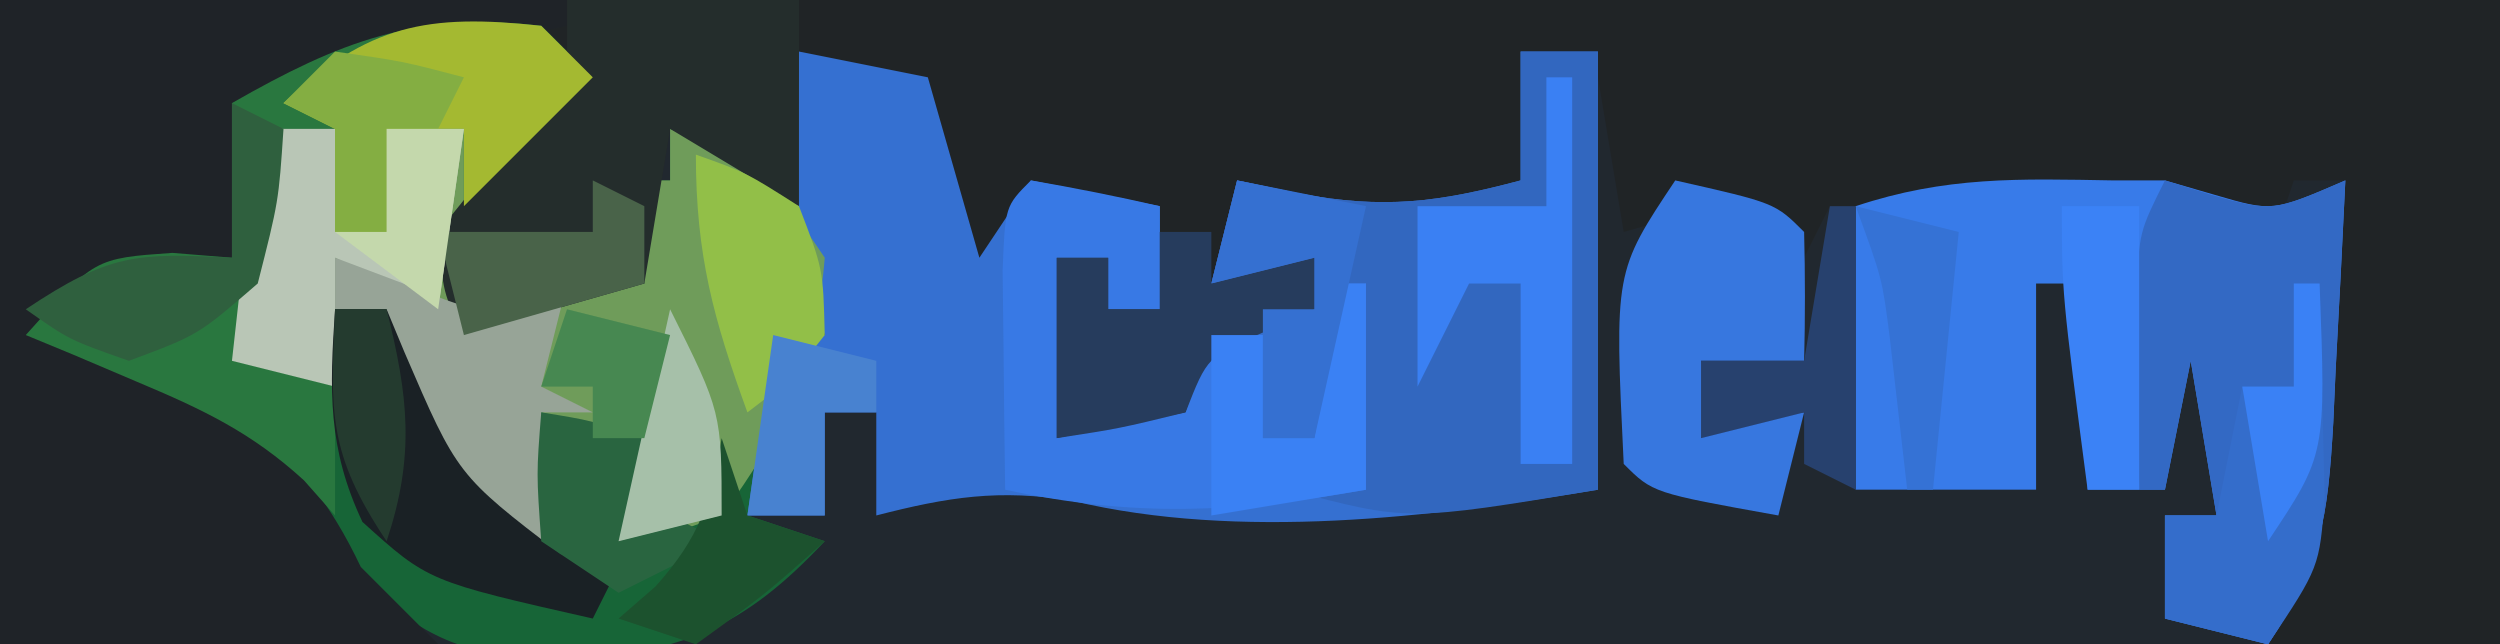 <?xml version="1.0" encoding="UTF-8"?>
<svg version="1.1" xmlns="http://www.w3.org/2000/svg" width="97" height="25">
<path d="M0 0 C32.01 0 64.02 0 97 0 C97 8.25 97 16.5 97 25 C64.99 25 32.98 25 0 25 C0 16.75 0 8.5 0 0 Z " fill="#21282F" transform="translate(0,0)"/>
<path d="M0 0 C32.01 0 64.02 0 97 0 C97 8.25 97 16.5 97 25 C94.03 25 91.06 25 88 25 C88.133 24.287 88.266 23.574 88.402 22.84 C89.374 17.57 90.292 12.312 91 7 C90.34 7 89.68 7 89 7 C88.67 7.99 88.34 8.98 88 10 C87.505 9.01 87.505 9.01 87 8 C86.01 7.67 85.02 7.34 84 7 C83.67 7.66 83.34 8.32 83 9 C82.319 8.835 81.639 8.67 80.938 8.5 C77.584 7.929 74.396 7.933 71 8 C70.67 8.66 70.34 9.32 70 10 C69.01 9.01 69.01 9.01 68 8 C65.397 8.32 65.397 8.32 63 9 C62.505 6.03 62.505 6.03 62 3 C61.01 2.67 60.02 2.34 59 2 C59 3.65 59 5.3 59 7 C58.01 7.33 57.02 7.66 56 8 C55.34 8.66 54.68 9.32 54 10 C53.34 9.34 52.68 8.68 52 8 C50.68 8 49.36 8 48 8 C47.67 8.99 47.34 9.98 47 11 C48.32 10.67 49.64 10.34 51 10 C51 10.66 51 11.32 51 12 C50.041 12.433 50.041 12.433 49.062 12.875 C46.848 13.828 46.848 13.828 46 16 C43.438 16.625 43.438 16.625 41 17 C41 14.69 41 12.38 41 10 C41.66 10 42.32 10 43 10 C43 10.66 43 11.32 43 12 C43.66 12 44.32 12 45 12 C44.505 10.02 44.505 10.02 44 8 C42.68 8 41.36 8 40 8 C39.34 10.31 38.68 12.62 38 15 C37.67 15 37.34 15 37 15 C36.34 11.04 35.68 7.08 35 3 C33.68 2.67 32.36 2.34 31 2 C31 3.98 31 5.96 31 8 C28.525 6.515 28.525 6.515 26 5 C25.67 6.98 25.34 8.96 25 11 C22.69 11.66 20.38 12.32 18 13 C17.188 11.375 17.188 11.375 17 9 C18.468 6.754 20.159 4.976 22 3 C20.896 1.676 20.896 1.676 18.125 1.812 C14.834 1.747 14.834 1.747 12 4 C11.01 4 10.02 4 9 4 C9 5.98 9 7.96 9 10 C6.69 10.66 4.38 11.32 2 12 C2.615 12.303 3.23 12.606 3.863 12.918 C8.6 15.373 11.644 17.025 14 22 C14.99 22.99 15.98 23.98 17 25 C11.39 25 5.78 25 0 25 C0 16.75 0 8.5 0 0 Z " fill="#202426" transform="translate(0,0)"/>
<path d="M0 0 C0.66 0.66 1.32 1.32 2 2 C0.665 3.465 -0.669 4.93 -2.004 6.395 C-2.333 6.924 -2.661 7.454 -3 8 C-2.67 8.99 -2.34 9.98 -2 11 C-1.67 10.67 -1.34 10.34 -1 10 C0.666 9.959 2.334 9.957 4 10 C3.67 8.68 3.34 7.36 3 6 C3.66 6 4.32 6 5 6 C5 5.34 5 4.68 5 4 C8.161 5.37 8.993 5.989 11 9 C10.622 12.59 9.416 15.697 8 19 C8.99 19.33 9.98 19.66 11 20 C7.876 23.332 5.459 24.356 1 24.562 C-2.867 24.413 -3.808 24.148 -7 21.688 C-8.384 19.828 -9.714 17.928 -11 16 C-13.176 14.778 -13.176 14.778 -15.625 13.812 C-16.851 13.296 -16.851 13.296 -18.102 12.77 C-18.728 12.516 -19.355 12.262 -20 12 C-17.336 9.023 -17.336 9.023 -14.312 8.812 C-13.549 8.874 -12.786 8.936 -12 9 C-12 7.02 -12 5.04 -12 3 C-7.812 0.607 -4.847 -0.551 0 0 Z " fill="#176537" transform="translate(21,1)"/>
<path d="M0 0 C1.65 0.33 3.3 0.66 5 1 C5.66 3.31 6.32 5.62 7 8 C7.66 7.01 8.32 6.02 9 5 C10.65 5.33 12.3 5.66 14 6 C14 7.32 14 8.64 14 10 C13.34 10 12.68 10 12 10 C12 9.34 12 8.68 12 8 C11.34 8 10.68 8 10 8 C10 10.31 10 12.62 10 15 C11.65 14.67 13.3 14.34 15 14 C15.33 13.01 15.66 12.02 16 11 C18.062 10.312 18.062 10.312 20 10 C20 9.34 20 8.68 20 8 C18.68 8.33 17.36 8.66 16 9 C16.33 7.68 16.66 6.36 17 5 C17.784 5.165 18.567 5.33 19.375 5.5 C22.668 6.127 24.796 5.855 28 5 C28 3.35 28 1.7 28 0 C28.99 0 29.98 0 31 0 C31 5.61 31 11.22 31 17 C24.533 18.078 17.092 18.969 10.625 17.438 C7.772 16.962 5.78 17.285 3 18 C3 16.68 3 15.36 3 14 C2.34 14 1.68 14 1 14 C1 15.32 1 16.64 1 18 C0.01 18 -0.98 18 -2 18 C-1.67 15.69 -1.34 13.38 -1 11 C-0.34 11 0.32 11 1 11 C0.67 10.01 0.34 9.02 0 8 C-0.128 5.326 -0.044 2.679 0 0 Z " fill="#3570D1" transform="translate(31,2)"/>
<path d="M0 0 C7.26 0 14.52 0 22 0 C22 0.33 22 0.66 22 1 C21.397 1.133 20.793 1.266 20.172 1.402 C18.973 1.667 18.973 1.667 17.75 1.938 C16.961 2.112 16.172 2.286 15.359 2.465 C13.231 2.948 11.115 3.462 9 4 C9 5.98 9 7.96 9 10 C6.69 10.66 4.38 11.32 2 12 C2.615 12.303 3.23 12.606 3.863 12.918 C8.6 15.373 11.644 17.025 14 22 C14.99 22.99 15.98 23.98 17 25 C11.39 25 5.78 25 0 25 C0 16.75 0 8.5 0 0 Z " fill="#1F2328" transform="translate(0,0)"/>
<path d="M0 0 C0.66 0 1.32 0 2 0 C2.639 0.186 3.279 0.371 3.938 0.562 C6.182 1.22 6.182 1.22 9 0 C8.886 2.438 8.759 4.875 8.625 7.312 C8.579 8.348 8.579 8.348 8.531 9.404 C8.319 13.07 8.081 14.879 6 18 C4.68 17.67 3.36 17.34 2 17 C2 15.68 2 14.36 2 13 C2.66 13 3.32 13 4 13 C3.67 11.02 3.34 9.04 3 7 C2.67 8.65 2.34 10.3 2 12 C1.01 12 0.02 12 -1 12 C-1 9.36 -1 6.72 -1 4 C-1.66 4 -2.32 4 -3 4 C-3 6.64 -3 9.28 -3 12 C-5.31 12 -7.62 12 -10 12 C-10 8.37 -10 4.74 -10 1 C-6.514 -0.162 -3.656 -0.066 0 0 Z " fill="#387BE9" transform="translate(82,7)"/>
<path d="M0 0 C0.99 0 1.98 0 3 0 C3 1.32 3 2.64 3 4 C3.66 4 4.32 4 5 4 C5 2.68 5 1.36 5 0 C5.99 0 6.98 0 8 0 C8 1.98 8 3.96 8 6 C8.66 6 9.32 6 10 6 C11.667 6 13.333 6 15 6 C14.67 4.68 14.34 3.36 14 2 C14.66 2 15.32 2 16 2 C16 1.34 16 0.68 16 0 C19.161 1.37 19.993 1.989 22 5 C21.689 8.943 20.364 11.848 18 15 C15.812 15.812 15.812 15.812 14 16 C14.33 14.68 14.66 13.36 15 12 C13.68 11.67 12.36 11.34 11 11 C11.33 12.65 11.66 14.3 12 16 C10.188 15.875 10.188 15.875 8 15 C5 9.964 5 9.964 5 7 C4.34 7 3.68 7 3 7 C3 7.99 3 8.98 3 10 C1.68 9.67 0.36 9.34 -1 9 C-0.67 6.03 -0.34 3.06 0 0 Z " fill="#6F9C5A" transform="translate(10,5)"/>
<path d="M0 0 C0.99 0 1.98 0 3 0 C3 5.61 3 11.22 3 17 C-4.385 18.231 -4.385 18.231 -9 17 C-8.01 17 -7.02 17 -6 17 C-6.33 15.02 -6.66 13.04 -7 11 C-7.33 12.32 -7.66 13.64 -8 15 C-8.66 15 -9.32 15 -10 15 C-10 13.35 -10 11.7 -10 10 C-9.34 10 -8.68 10 -8 10 C-8 9.34 -8 8.68 -8 8 C-9.32 8.33 -10.64 8.66 -12 9 C-11.67 7.68 -11.34 6.36 -11 5 C-10.216 5.165 -9.432 5.33 -8.625 5.5 C-5.332 6.127 -3.204 5.855 0 5 C0 3.35 0 1.7 0 0 Z " fill="#3267BF" transform="translate(59,2)"/>
<path d="M0 0 C0.66 0.66 1.32 1.32 2 2 C0.35 3.65 -1.3 5.3 -3 7 C-3 6.01 -3 5.02 -3 4 C-3.99 4 -4.98 4 -6 4 C-6 5.32 -6 6.64 -6 8 C-6.66 8 -7.32 8 -8 8 C-8 6.68 -8 5.36 -8 4 C-8.99 4 -9.98 4 -11 4 C-11 6.97 -11 9.94 -11 13 C-10.01 13.33 -9.02 13.66 -8 14 C-8 15.65 -8 17.3 -8 19 C-8.398 18.55 -8.797 18.1 -9.207 17.637 C-11.252 15.77 -13.142 14.883 -15.688 13.812 C-16.496 13.468 -17.304 13.124 -18.137 12.77 C-18.752 12.516 -19.366 12.262 -20 12 C-17.336 9.023 -17.336 9.023 -14.312 8.812 C-13.549 8.874 -12.786 8.936 -12 9 C-12 7.02 -12 5.04 -12 3 C-7.812 0.607 -4.847 -0.551 0 0 Z " fill="#29773F" transform="translate(21,1)"/>
<path d="M0 0 C0.598 0.186 1.196 0.371 1.812 0.562 C4.164 1.221 4.164 1.221 7 0 C6.886 2.438 6.759 4.875 6.625 7.312 C6.594 8.003 6.563 8.693 6.531 9.404 C6.319 13.07 6.081 14.879 4 18 C2.68 17.67 1.36 17.34 0 17 C0 15.68 0 14.36 0 13 C0.66 13 1.32 13 2 13 C1.67 11.02 1.34 9.04 1 7 C0.67 8.65 0.34 10.3 0 12 C-0.33 12 -0.66 12 -1 12 C-1.027 10.375 -1.046 8.75 -1.062 7.125 C-1.074 6.22 -1.086 5.315 -1.098 4.383 C-1 2 -1 2 0 0 Z " fill="#3369C4" transform="translate(84,7)"/>
<path d="M0 0 C2.97 0 5.94 0 9 0 C9 2.64 9 5.28 9 8 C7.35 7.01 5.7 6.02 4 5 C3.67 6.98 3.34 8.96 3 11 C0.69 11.66 -1.62 12.32 -4 13 C-4.812 11.375 -4.812 11.375 -5 9 C-3.379 6.963 -1.711 4.962 0 3 C0 2.01 0 1.02 0 0 Z " fill="#242D2C" transform="translate(22,0)"/>
<path d="M0 0 C1.675 0.286 3.344 0.618 5 1 C5 2.32 5 3.64 5 5 C4.34 5 3.68 5 3 5 C3 4.34 3 3.68 3 3 C2.34 3 1.68 3 1 3 C1 5.31 1 7.62 1 10 C2.65 9.67 4.3 9.34 6 9 C6.33 8.01 6.66 7.02 7 6 C7.66 6 8.32 6 9 6 C9 7.32 9 8.64 9 10 C9.66 10 10.32 10 11 10 C11.33 8.02 11.66 6.04 12 4 C12.33 4 12.66 4 13 4 C13 6.64 13 9.28 13 12 C7.951 12.898 4.016 13.085 -1 12 C-1.027 10.188 -1.046 8.375 -1.062 6.562 C-1.074 5.553 -1.086 4.544 -1.098 3.504 C-1 1 -1 1 0 0 Z " fill="#3879E5" transform="translate(40,7)"/>
<path d="M0 0 C3.875 0.875 3.875 0.875 5 2 C5.041 3.666 5.043 5.334 5 7 C3.68 7 2.36 7 1 7 C1.33 7.66 1.66 8.32 2 9 C2.99 9 3.98 9 5 9 C4.67 10.32 4.34 11.64 4 13 C-0.875 12.125 -0.875 12.125 -2 11 C-2.361 3.541 -2.361 3.541 0 0 Z " fill="#3777DF" transform="translate(65,7)"/>
<path d="M0 0 C0.99 0 1.98 0 3 0 C3 1.32 3 2.64 3 4 C3.66 4 4.32 4 5 4 C5 2.68 5 1.36 5 0 C5.99 0 6.98 0 8 0 C7.67 2.31 7.34 4.62 7 7 C5.68 6.34 4.36 5.68 3 5 C3 6.65 3 8.3 3 10 C1.68 9.67 0.36 9.34 -1 9 C-0.67 6.03 -0.34 3.06 0 0 Z " fill="#B9C6B6" transform="translate(10,5)"/>
<path d="M0 0 C0.928 0.351 1.856 0.701 2.812 1.062 C5.98 2.324 5.98 2.324 9 1 C8.67 2.32 8.34 3.64 8 5 C8.66 5.33 9.32 5.66 10 6 C9.34 6 8.68 6 8 6 C8.33 7.65 8.66 9.3 9 11 C7.188 10.875 7.188 10.875 5 10 C2 4.964 2 4.964 2 2 C1.34 2 0.68 2 0 2 C0 1.34 0 0.68 0 0 Z " fill="#97A497" transform="translate(13,10)"/>
<path d="M0 0 C0.66 0.66 1.32 1.32 2 2 C0.35 3.65 -1.3 5.3 -3 7 C-3 6.01 -3 5.02 -3 4 C-3.99 4 -4.98 4 -6 4 C-6 5.32 -6 6.64 -6 8 C-6.66 8 -7.32 8 -8 8 C-8 6.68 -8 5.36 -8 4 C-8.66 3.67 -9.32 3.34 -10 3 C-6.703 -0.043 -4.44 -0.483 0 0 Z " fill="#A4B931" transform="translate(21,1)"/>
<path d="M0 0 C0.33 0 0.66 0 1 0 C1.054 1.77 1.093 3.541 1.125 5.312 C1.148 6.299 1.171 7.285 1.195 8.301 C1 11 1 11 -1 14 C-2.32 13.67 -3.64 13.34 -5 13 C-5 11.68 -5 10.36 -5 9 C-4.34 9 -3.68 9 -3 9 C-2.67 7.35 -2.34 5.7 -2 4 C-1.34 4 -0.68 4 0 4 C0 2.68 0 1.36 0 0 Z " fill="#346DCB" transform="translate(89,11)"/>
<path d="M0 0 C0.66 0 1.32 0 2 0 C2.231 0.554 2.461 1.109 2.699 1.68 C4.746 6.432 4.746 6.432 8.75 9.5 C9.492 9.665 10.235 9.83 11 10 C10.67 10.66 10.34 11.32 10 12 C3.613 10.554 3.613 10.554 1.062 8.25 C-0.293 5.379 -0.214 3.136 0 0 Z " fill="#1A2125" transform="translate(13,12)"/>
<path d="M0 0 C0.33 0 0.66 0 1 0 C1 4.95 1 9.9 1 15 C0.34 15 -0.32 15 -1 15 C-1 12.69 -1 10.38 -1 8 C-1.66 8 -2.32 8 -3 8 C-3.66 9.32 -4.32 10.64 -5 12 C-5 9.69 -5 7.38 -5 5 C-3.35 5 -1.7 5 0 5 C0 3.35 0 1.7 0 0 Z " fill="#3A80F3" transform="translate(60,3)"/>
<path d="M0 0 C0.66 0 1.32 0 2 0 C2 0.66 2 1.32 2 2 C3.32 1.67 4.64 1.34 6 1 C6 1.66 6 2.32 6 3 C5.361 3.289 4.721 3.578 4.062 3.875 C1.848 4.828 1.848 4.828 1 7 C-1.562 7.625 -1.562 7.625 -4 8 C-4 5.69 -4 3.38 -4 1 C-3.34 1 -2.68 1 -2 1 C-2 1.66 -2 2.32 -2 3 C-1.34 3 -0.68 3 0 3 C0 2.01 0 1.02 0 0 Z " fill="#263C5D" transform="translate(45,9)"/>
<path d="M0 0 C0.33 0 0.66 0 1 0 C1 2.64 1 5.28 1 8 C-0.98 8.33 -2.96 8.66 -5 9 C-5 6.69 -5 4.38 -5 2 C-4.34 2 -3.68 2 -3 2 C-3 3.32 -3 4.64 -3 6 C-2.34 6 -1.68 6 -1 6 C-0.67 4.02 -0.34 2.04 0 0 Z " fill="#3A81F4" transform="translate(52,11)"/>
<path d="M0 0 C1.65 0.33 3.3 0.66 5 1 C4.34 3.97 3.68 6.94 3 10 C2.34 10 1.68 10 1 10 C1 8.35 1 6.7 1 5 C1.66 5 2.32 5 3 5 C3 4.34 3 3.68 3 3 C1.68 3.33 0.36 3.66 -1 4 C-0.67 2.68 -0.34 1.36 0 0 Z " fill="#3570D1" transform="translate(48,7)"/>
<path d="M0 0 C1.938 0.688 1.938 0.688 4 2 C4.938 4.438 4.938 4.438 5 7 C3.562 8.812 3.562 8.812 2 10 C0.684 6.38 0 3.904 0 0 Z " fill="#92BF48" transform="translate(27,6)"/>
<path d="M0 0 C0.33 0 0.66 0 1 0 C1 3.63 1 7.26 1 11 C0.34 10.67 -0.32 10.34 -1 10 C-1 9.34 -1 8.68 -1 8 C-2.32 8.33 -3.64 8.66 -5 9 C-5 8.01 -5 7.02 -5 6 C-3.68 6 -2.36 6 -1 6 C-0.67 4.02 -0.34 2.04 0 0 Z " fill="#27416E" transform="translate(71,8)"/>
<path d="M0 0 C0.66 0.33 1.32 0.66 2 1 C1.812 3.812 1.812 3.812 1 7 C-1.312 9 -1.312 9 -4 10 C-6.312 9.188 -6.312 9.188 -8 8 C-4.772 5.848 -3.716 5.799 0 6 C0 4.02 0 2.04 0 0 Z " fill="#2F603E" transform="translate(9,4)"/>
<path d="M0 0 C0.99 0 1.98 0 3 0 C3 3.63 3 7.26 3 11 C2.34 11 1.68 11 1 11 C0 3.375 0 3.375 0 0 Z " fill="#3B82F6" transform="translate(80,8)"/>
<path d="M0 0 C1.938 0.312 1.938 0.312 4 1 C4.33 1.99 4.66 2.98 5 4 C5.66 4.33 6.32 4.66 7 5 C5.02 5.99 5.02 5.99 3 7 C2.01 6.34 1.02 5.68 0 5 C-0.188 2.375 -0.188 2.375 0 0 Z " fill="#296540" transform="translate(21,16)"/>
<path d="M0 0 C0.33 0.99 0.66 1.98 1 3 C1.99 3.33 2.98 3.66 4 4 C1.688 6.062 1.688 6.062 -1 8 C-1.99 7.67 -2.98 7.34 -4 7 C-3.526 6.588 -3.051 6.175 -2.562 5.75 C-0.837 3.818 -0.434 2.518 0 0 Z " fill="#1C522E" transform="translate(28,17)"/>
<path d="M0 0 C0.66 0.33 1.32 0.66 2 1 C2 1.99 2 2.98 2 4 C-0.31 4.66 -2.62 5.32 -5 6 C-5.33 4.68 -5.66 3.36 -6 2 C-4.02 2 -2.04 2 0 2 C0 1.34 0 0.68 0 0 Z " fill="#496349" transform="translate(23,7)"/>
<path d="M0 0 C1.98 0.495 1.98 0.495 4 1 C4 1.66 4 2.32 4 3 C3.34 3 2.68 3 2 3 C2 4.32 2 5.64 2 7 C1.01 7 0.02 7 -1 7 C-0.67 4.69 -0.34 2.38 0 0 Z " fill="#4882D0" transform="translate(30,13)"/>
<path d="M0 0 C2.625 0.375 2.625 0.375 5 1 C4.67 1.66 4.34 2.32 4 3 C3.34 3 2.68 3 2 3 C2 4.32 2 5.64 2 7 C1.34 7 0.68 7 0 7 C0 5.68 0 4.36 0 3 C-0.66 2.67 -1.32 2.34 -2 2 C-1.34 1.34 -0.68 0.68 0 0 Z " fill="#84AE42" transform="translate(13,2)"/>
<path d="M0 0 C0.66 0 1.32 0 2 0 C2.845 3.378 3.108 5.675 2 9 C-0.29 5.565 -0.178 4.015 0 0 Z " fill="#243B2F" transform="translate(13,12)"/>
<path d="M0 0 C0.99 0 1.98 0 3 0 C2.67 2.31 2.34 4.62 2 7 C0.68 6.01 -0.64 5.02 -2 4 C-1.34 4 -0.68 4 0 4 C0 2.68 0 1.36 0 0 Z " fill="#C4D8AC" transform="translate(15,5)"/>
<path d="M0 0 C2 4 2 4 2 8 C0.68 8.33 -0.64 8.66 -2 9 C-1.34 6.03 -0.68 3.06 0 0 Z " fill="#A6C0A9" transform="translate(26,12)"/>
<path d="M0 0 C1.98 0.495 1.98 0.495 4 1 C3.67 2.32 3.34 3.64 3 5 C2.34 5 1.68 5 1 5 C1 4.34 1 3.68 1 3 C0.34 3 -0.32 3 -1 3 C-0.67 2.01 -0.34 1.02 0 0 Z " fill="#478851" transform="translate(22,12)"/>
<path d="M0 0 C0.33 0 0.66 0 1 0 C1.25 6.625 1.25 6.625 -1 10 C-1.33 8.02 -1.66 6.04 -2 4 C-1.34 4 -0.68 4 0 4 C0 2.68 0 1.36 0 0 Z " fill="#3A81F5" transform="translate(89,11)"/>
<path d="M0 0 C1.32 0.33 2.64 0.66 4 1 C3.67 4.3 3.34 7.6 3 11 C2.67 11 2.34 11 2 11 C1.772 9.014 1.544 7.029 1.316 5.043 C1.028 2.806 1.028 2.806 0 0 Z " fill="#3572D5" transform="translate(72,8)"/>
</svg>

